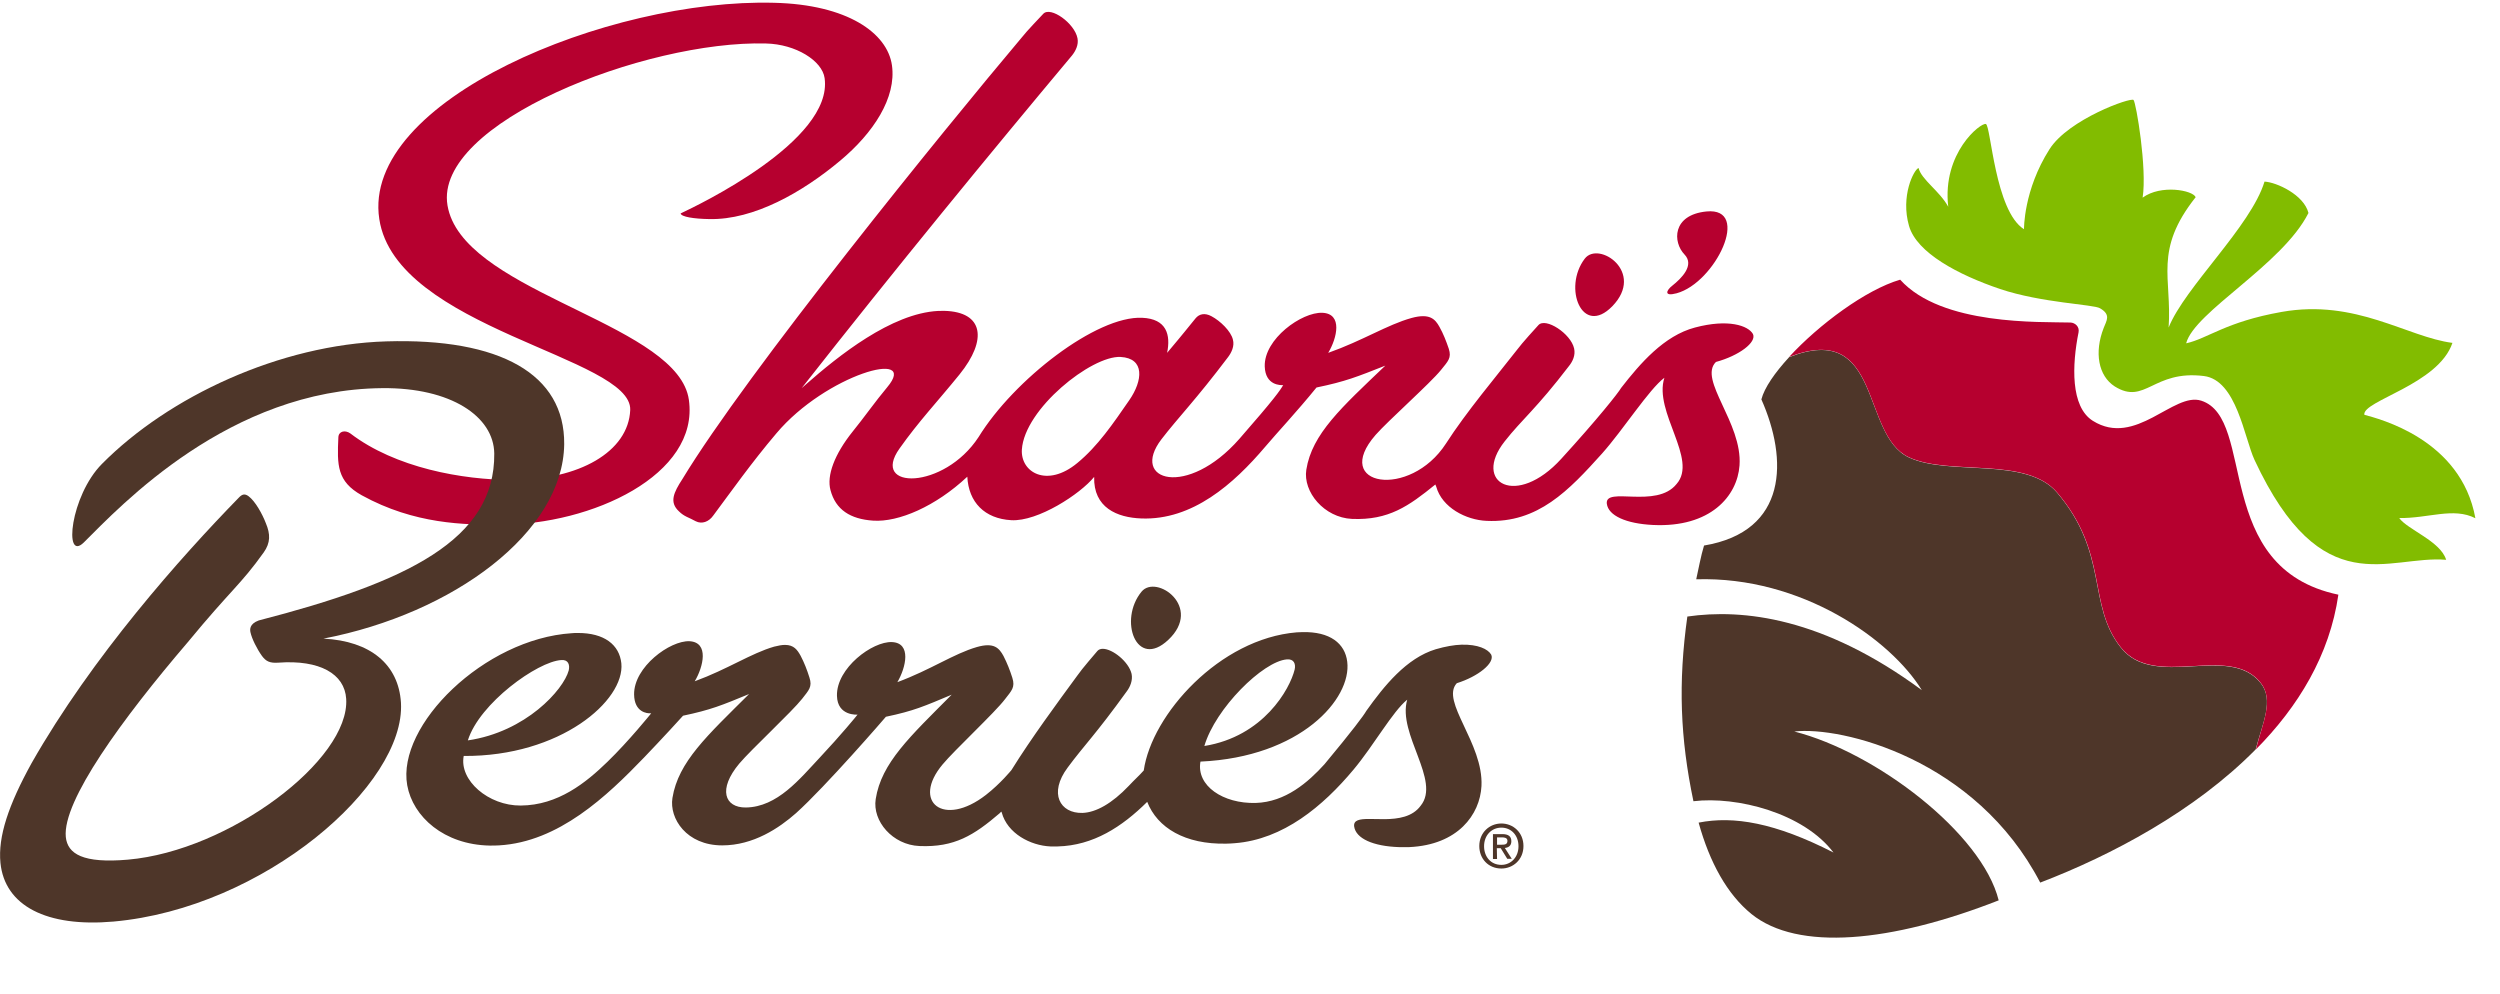 <?xml version="1.0" encoding="UTF-8"?>
<svg width="78px" height="31px" viewBox="0 0 78 31" version="1.1" xmlns="http://www.w3.org/2000/svg" xmlns:xlink="http://www.w3.org/1999/xlink">
    <title>sharis-berries</title>
    <g id="home" stroke="none" stroke-width="1" fill="none" fill-rule="evenodd">
        <g id="sharis-berries" transform="translate(0, 0.08)" fill-rule="nonzero">
            <path d="M65.635,10.152 C65.722,9.923 65.871,9.74 65.52,9.538 C65.324,9.416 63.709,9.375 62.399,8.936 C61.089,8.491 59.805,7.808 59.562,6.971 C59.292,6.039 59.711,5.215 59.859,5.161 C59.947,5.525 60.515,5.877 60.785,6.37 C60.589,4.688 61.805,3.735 61.96,3.789 C62.115,3.843 62.244,6.505 63.149,7.072 C63.149,7.072 63.129,5.856 63.946,4.573 C64.54,3.641 66.492,2.945 66.567,3.04 C66.648,3.134 66.992,5.174 66.85,6.086 C67.425,5.667 68.417,5.856 68.505,6.072 C67.188,7.734 67.769,8.585 67.661,10.139 C68.168,8.876 70.228,6.984 70.653,5.586 C71.031,5.606 71.883,5.998 72.024,6.565 C71.214,8.18 68.465,9.646 68.208,10.632 C68.897,10.476 69.437,9.963 71.187,9.652 C73.51,9.24 75.098,10.436 76.516,10.618 C76.077,11.922 73.7,12.422 73.767,12.861 C74.199,12.982 76.786,13.611 77.232,16.089 C76.55,15.738 75.766,16.096 74.855,16.083 C75.118,16.447 76.145,16.805 76.32,17.386 C74.51,17.231 72.45,18.785 70.342,14.272 C70.018,13.57 69.782,11.78 68.762,11.652 C67.175,11.456 66.931,12.57 65.979,11.976 C65.466,11.645 65.337,10.915 65.635,10.152" id="Path" fill="#82BC00"></path>
            <path d="M70.532,21.23 C69.539,19.987 67.222,21.459 66.168,20.122 C65.108,18.785 65.803,17.204 64.182,15.292 C63.216,14.151 60.818,14.786 59.555,14.191 C58.049,13.482 58.731,9.923 55.82,11.064 C55.374,11.55 55.05,12.016 54.955,12.381 C55.786,14.252 55.786,16.502 53.166,16.941 C53.071,17.245 52.983,17.724 52.922,17.994 C56.219,17.893 59.002,19.886 59.961,21.453 C56.887,19.183 54.381,18.906 52.645,19.156 C52.355,21.23 52.423,22.952 52.835,24.918 C54.192,24.756 56.266,25.283 57.205,26.519 C55.381,25.586 54.084,25.37 52.997,25.586 C53.341,26.829 53.888,27.822 54.645,28.437 C56.09,29.605 58.995,29.329 62.359,28.011 C61.838,25.917 58.529,23.391 55.982,22.743 C57.448,22.574 61.643,23.587 63.655,27.457 C65.878,26.606 68.478,25.228 70.376,23.303 C70.592,22.479 70.957,21.763 70.532,21.23" id="Path" fill="#4E3629"></path>
            <path d="M59.285,8.646 C60.582,10.085 63.655,9.956 64.601,9.983 C64.743,9.99 64.885,10.112 64.851,10.287 C64.648,11.3 64.594,12.611 65.297,13.05 C66.634,13.887 67.816,12.138 68.681,12.422 C70.41,12.982 68.992,17.643 72.957,18.474 C72.686,20.358 71.707,21.966 70.383,23.303 C70.592,22.473 70.957,21.757 70.532,21.223 C69.545,19.98 67.229,21.453 66.168,20.115 C65.114,18.785 65.81,17.197 64.182,15.286 C63.21,14.144 60.818,14.779 59.555,14.185 C58.049,13.482 58.738,9.923 55.82,11.057 C56.752,10.044 58.218,8.957 59.285,8.646 Z M32.55,0.351 C32.78,0.108 33.53,0.648 33.618,1.115 C33.658,1.317 33.557,1.513 33.449,1.648 C30.882,4.715 27.971,8.261 25.006,12.037 L25.006,12.035 L25.14,11.918 C26.153,11.026 27.81,9.695 29.272,9.621 L29.47,9.619 C30.679,9.652 30.821,10.51 29.936,11.604 C29.234,12.469 28.667,13.063 28.065,13.914 C27.14,15.211 29.45,15.211 30.531,13.557 C31.632,11.767 34.212,9.767 35.637,9.835 C36.401,9.868 36.529,10.368 36.414,10.929 C36.459,10.878 36.599,10.71 36.756,10.52 L36.947,10.288 C37.105,10.096 37.248,9.92 37.299,9.855 C37.414,9.713 37.589,9.673 37.799,9.787 C38.069,9.929 38.407,10.253 38.467,10.517 C38.522,10.72 38.42,10.922 38.319,11.057 C37.299,12.408 36.779,12.922 36.238,13.624 C35.239,14.928 37.042,15.468 38.67,13.611 C39.764,12.361 39.947,12.091 40.035,11.935 L40.035,11.935 C39.963,11.94 39.479,11.953 39.46,11.354 C39.433,10.497 40.615,9.652 41.257,9.679 C41.899,9.706 41.716,10.47 41.44,10.929 C42.527,10.544 43.284,10.051 44.04,9.841 C44.607,9.686 44.776,9.875 44.911,10.118 C45.033,10.335 45.121,10.564 45.202,10.801 C45.296,11.091 45.175,11.192 44.959,11.463 C44.628,11.875 43.304,13.05 42.919,13.489 C41.521,15.09 43.986,15.502 45.114,13.759 C45.742,12.78 46.688,11.658 47.336,10.828 C47.485,10.625 47.924,10.145 47.998,10.064 C48.221,9.814 49.011,10.328 49.113,10.794 C49.16,11.003 49.065,11.199 48.957,11.334 C47.924,12.685 47.492,12.996 46.945,13.692 C45.925,14.988 47.316,15.772 48.714,14.232 C49.836,13.003 50.491,12.179 50.579,12.023 C51.173,11.26 51.916,10.395 52.882,10.139 C53.922,9.862 54.543,10.078 54.692,10.341 C54.814,10.598 54.26,11.017 53.537,11.213 C52.976,11.767 54.368,13.111 54.273,14.441 C54.206,15.394 53.368,16.387 51.571,16.299 C50.734,16.258 50.18,16.008 50.133,15.637 C50.065,15.083 51.68,15.806 52.308,15.022 C52.99,14.252 51.585,12.773 51.929,11.706 C51.45,12.064 50.646,13.327 49.984,14.07 C48.951,15.218 47.985,16.245 46.384,16.171 C45.742,16.144 44.992,15.759 44.81,15.103 C44.797,15.076 44.79,15.056 44.783,15.036 C43.952,15.711 43.324,16.157 42.183,16.11 C41.311,16.069 40.649,15.265 40.757,14.576 C40.933,13.455 41.865,12.624 43.223,11.327 C42.331,11.679 41.987,11.821 41.075,12.01 C40.467,12.759 39.845,13.421 39.474,13.86 C38.488,15.022 37.204,16.157 35.61,16.096 C34.854,16.069 34.111,15.759 34.138,14.799 C33.705,15.333 32.382,16.198 31.551,16.15 C30.72,16.103 30.22,15.59 30.18,14.793 C29.193,15.718 28.038,16.218 27.241,16.164 C26.532,16.116 26.073,15.826 25.911,15.211 C25.789,14.759 26.032,14.097 26.606,13.381 C26.937,12.976 27.322,12.428 27.68,12.003 C28.7,10.787 25.769,11.604 24.222,13.442 C23.438,14.367 22.81,15.259 22.256,16.002 C22.115,16.204 21.898,16.279 21.709,16.184 C21.493,16.062 21.351,16.042 21.182,15.873 C20.878,15.59 21.014,15.292 21.291,14.867 C23.297,11.55 29.437,3.985 31.875,1.094 C32.03,0.892 32.476,0.432 32.55,0.351 Z M23.918,0.003 L24.154,0.007 C26.431,0.061 27.687,0.946 27.829,1.959 C27.971,2.965 27.255,4.066 26.208,4.938 C25.046,5.91 23.52,6.788 22.128,6.755 C21.662,6.748 21.25,6.687 21.236,6.579 L21.236,6.579 L21.271,6.562 C21.702,6.358 26.004,4.321 25.728,2.357 C25.654,1.817 24.83,1.297 23.898,1.277 C20.142,1.175 13.529,3.756 13.962,6.329 C14.18,7.625 15.814,8.515 17.506,9.35 L18.04,9.612 C19.729,10.439 21.333,11.249 21.493,12.395 C21.824,14.739 18.46,16.292 15.61,16.292 C14.502,16.292 12.942,16.285 11.287,15.373 C10.51,14.941 10.517,14.428 10.557,13.563 C10.564,13.374 10.767,13.327 10.929,13.442 C12.334,14.516 14.428,14.894 15.988,14.894 C18.062,14.894 19.609,14.016 19.663,12.712 C19.73,11.057 12.354,10.179 11.834,6.755 C11.267,3.053 18.987,-0.135 24.154,0.007 L23.918,0.003 Z M34.962,11.057 C34.057,11.01 31.963,12.678 31.882,13.948 C31.841,14.664 32.672,15.144 33.611,14.367 C34.253,13.84 34.732,13.131 35.232,12.408 C35.658,11.794 35.725,11.098 34.962,11.057 Z" id="Combined-Shape" fill="#B6002F"></path>
            <path d="M49.444,7.991 C48.755,8.896 49.363,10.436 50.302,9.477 C51.342,8.409 49.876,7.423 49.444,7.991" id="Path" fill="#B6002F"></path>
            <path d="M35.617,18.379 C34.888,19.264 35.455,20.818 36.448,19.886 C37.542,18.859 36.076,17.825 35.617,18.379" id="Path" fill="#4E3629"></path>
            <path d="M52.308,9.071 C53.517,8.747 54.658,6.376 53.24,6.518 C52.166,6.626 52.186,7.477 52.558,7.862 C52.875,8.193 52.47,8.599 52.173,8.835 C51.99,8.977 51.902,9.18 52.308,9.071" id="Path" fill="#B6002F"></path>
            <path d="M17.603,13.779 C17.623,11.591 15.603,10.463 12.05,10.571 C8.734,10.672 5.262,12.293 3.181,14.394 C2.195,15.387 1.979,17.467 2.614,16.846 C3.769,15.698 7.153,12.07 11.929,12.03 C14.07,12.01 15.407,12.915 15.421,14.07 C15.448,16.758 12.705,18.082 8.072,19.278 C7.781,19.386 7.795,19.561 7.815,19.649 C7.856,19.845 8.018,20.169 8.173,20.385 C8.295,20.548 8.409,20.615 8.686,20.595 C9.977,20.5 10.753,20.946 10.801,21.723 C10.922,23.621 7.153,26.465 3.992,26.741 C2.594,26.863 2.107,26.566 2.053,26.032 C1.945,24.911 3.81,22.351 5.856,19.96 C7.214,18.312 7.498,18.177 8.227,17.157 C8.443,16.853 8.437,16.583 8.295,16.245 C8.187,15.961 7.964,15.556 7.754,15.401 C7.633,15.313 7.552,15.34 7.45,15.448 C5.633,17.312 2.877,20.406 0.986,23.729 C0.27,25.026 -0.068,26.019 0.014,26.843 C0.149,28.18 1.452,28.856 3.539,28.673 C8.227,28.255 12.658,24.404 12.51,21.844 C12.435,20.649 11.557,19.919 10.091,19.845 C14.151,19.062 17.569,16.529 17.603,13.779" id="Path" fill="#4E3629"></path>
            <path d="M46.843,27.018 C46.438,27.018 46.154,26.714 46.154,26.316 C46.154,25.897 46.472,25.613 46.843,25.613 C47.208,25.613 47.532,25.89 47.532,26.316 C47.532,26.741 47.208,27.018 46.843,27.018 L46.843,27.018 Z M46.843,25.742 C46.539,25.742 46.303,25.978 46.303,26.323 C46.303,26.64 46.505,26.904 46.843,26.904 C47.14,26.904 47.377,26.667 47.377,26.323 C47.377,25.978 47.147,25.742 46.843,25.742 L46.843,25.742 Z M46.708,26.721 L46.58,26.721 L46.58,25.944 L46.87,25.944 C47.059,25.944 47.154,26.012 47.154,26.167 C47.154,26.309 47.066,26.363 46.951,26.377 L47.167,26.714 L47.026,26.714 L46.823,26.384 L46.701,26.384 L46.708,26.721 L46.708,26.721 Z M46.85,26.275 C46.945,26.275 47.032,26.269 47.032,26.154 C47.032,26.059 46.938,26.046 46.863,26.046 L46.708,26.046 L46.708,26.275 L46.85,26.275 L46.85,26.275 Z" id="Shape" fill="#4E3629"></path>
            <path d="M46.526,20.345 C46.424,20.169 46.107,20.021 45.6,20.034 C45.371,20.041 45.101,20.088 44.797,20.176 C43.878,20.453 43.182,21.324 42.628,22.101 C42.554,22.236 42.196,22.716 41.325,23.763 C40.818,24.323 40.109,24.945 39.177,24.972 C38.164,24.999 37.319,24.438 37.454,23.682 C40.582,23.54 42.176,21.723 42.034,20.568 C41.966,19.994 41.494,19.622 40.636,19.642 C40.582,19.642 40.521,19.649 40.46,19.649 C38.055,19.845 35.935,22.209 35.685,23.959 C35.536,24.127 35.394,24.249 35.219,24.438 C34.692,24.992 34.192,25.269 33.773,25.283 C33.077,25.303 32.706,24.675 33.314,23.864 C33.834,23.162 34.178,22.844 35.158,21.486 C35.259,21.351 35.347,21.149 35.306,20.946 C35.219,20.568 34.712,20.163 34.408,20.163 C34.34,20.163 34.28,20.183 34.239,20.23 C34.172,20.311 33.753,20.791 33.611,21 C32.996,21.838 32.165,22.966 31.558,23.945 C31.558,23.945 31.22,24.364 30.76,24.722 C29.437,25.749 28.43,24.938 29.41,23.769 C29.774,23.33 31.044,22.148 31.355,21.736 C31.564,21.466 31.679,21.365 31.585,21.068 C31.51,20.831 31.422,20.608 31.308,20.385 C31.173,20.142 31.017,19.953 30.477,20.108 C29.754,20.318 29.038,20.818 27.998,21.203 C28.268,20.743 28.444,19.98 27.829,19.953 C27.221,19.926 26.093,20.764 26.113,21.628 C26.127,22.27 26.755,22.216 26.755,22.216 C26.755,22.223 26.215,22.878 25.586,23.547 C24.952,24.222 24.256,25.1 23.27,25.114 C22.608,25.12 22.392,24.546 23.067,23.742 C23.438,23.303 24.708,22.128 25.026,21.723 C25.235,21.453 25.35,21.351 25.255,21.061 C25.181,20.824 25.093,20.595 24.979,20.379 C24.877,20.196 24.769,20.041 24.492,20.041 C24.398,20.041 24.29,20.061 24.154,20.095 C23.432,20.304 22.709,20.797 21.676,21.176 C21.946,20.723 22.128,19.96 21.513,19.926 C21.513,19.926 21.513,19.926 21.513,19.926 C20.906,19.899 19.771,20.73 19.784,21.588 C19.791,22.148 20.196,22.182 20.298,22.175 C20.311,22.175 20.318,22.175 20.318,22.175 C20.311,22.182 19.622,23.04 18.953,23.688 C18.285,24.337 17.413,25.046 16.245,25.053 C15.238,25.06 14.32,24.263 14.468,23.506 C17.481,23.526 19.501,21.777 19.386,20.615 C19.325,20.041 18.859,19.663 18.015,19.669 C17.961,19.669 17.9,19.669 17.839,19.676 C15.11,19.852 12.374,22.547 12.705,24.418 C12.881,25.404 13.854,26.275 15.279,26.302 C15.373,26.302 15.475,26.302 15.569,26.296 C17.434,26.188 18.933,24.762 20.102,23.547 C20.615,23.013 21.291,22.277 21.311,22.25 C22.182,22.067 22.52,21.925 23.371,21.574 C22.067,22.871 21.162,23.688 20.98,24.816 C20.878,25.458 21.419,26.296 22.533,26.296 C23.506,26.296 24.31,25.755 24.837,25.289 C25.755,24.465 27.62,22.31 27.64,22.283 C28.511,22.101 28.842,21.952 29.693,21.594 C28.396,22.898 27.498,23.722 27.322,24.85 C27.214,25.539 27.849,26.282 28.687,26.316 C29.781,26.363 30.389,25.978 31.186,25.296 C31.213,25.269 31.24,25.242 31.24,25.242 C31.24,25.242 31.254,25.269 31.254,25.269 C31.429,25.924 32.152,26.302 32.773,26.329 C32.848,26.329 32.922,26.329 32.996,26.329 C34.111,26.302 35.009,25.715 35.793,24.938 C36.11,25.749 36.975,26.269 38.258,26.242 C38.346,26.242 38.427,26.235 38.522,26.228 C40.035,26.113 41.277,25.073 42.23,23.932 C42.858,23.182 43.452,22.115 43.905,21.75 C43.594,22.824 44.965,24.276 44.324,25.06 C44.067,25.411 43.621,25.472 43.209,25.478 C43.034,25.478 42.858,25.472 42.716,25.472 C42.419,25.472 42.223,25.505 42.25,25.708 C42.304,26.08 42.838,26.323 43.648,26.35 C43.756,26.35 43.864,26.35 43.966,26.35 C45.486,26.282 46.175,25.337 46.222,24.445 C46.289,23.108 44.932,21.797 45.452,21.236 C46.12,21.027 46.647,20.602 46.526,20.345 M17.744,20.838 C17.582,21.439 16.407,22.756 14.597,23.02 C14.961,21.858 16.772,20.561 17.508,20.514 C17.731,20.493 17.785,20.662 17.744,20.838 M40.393,20.811 C40.244,21.419 39.42,22.898 37.576,23.195 C37.92,22.02 39.406,20.554 40.149,20.493 C40.372,20.473 40.433,20.635 40.393,20.811" id="Shape" fill="#4E3629"></path>
        </g>
    </g>
</svg>